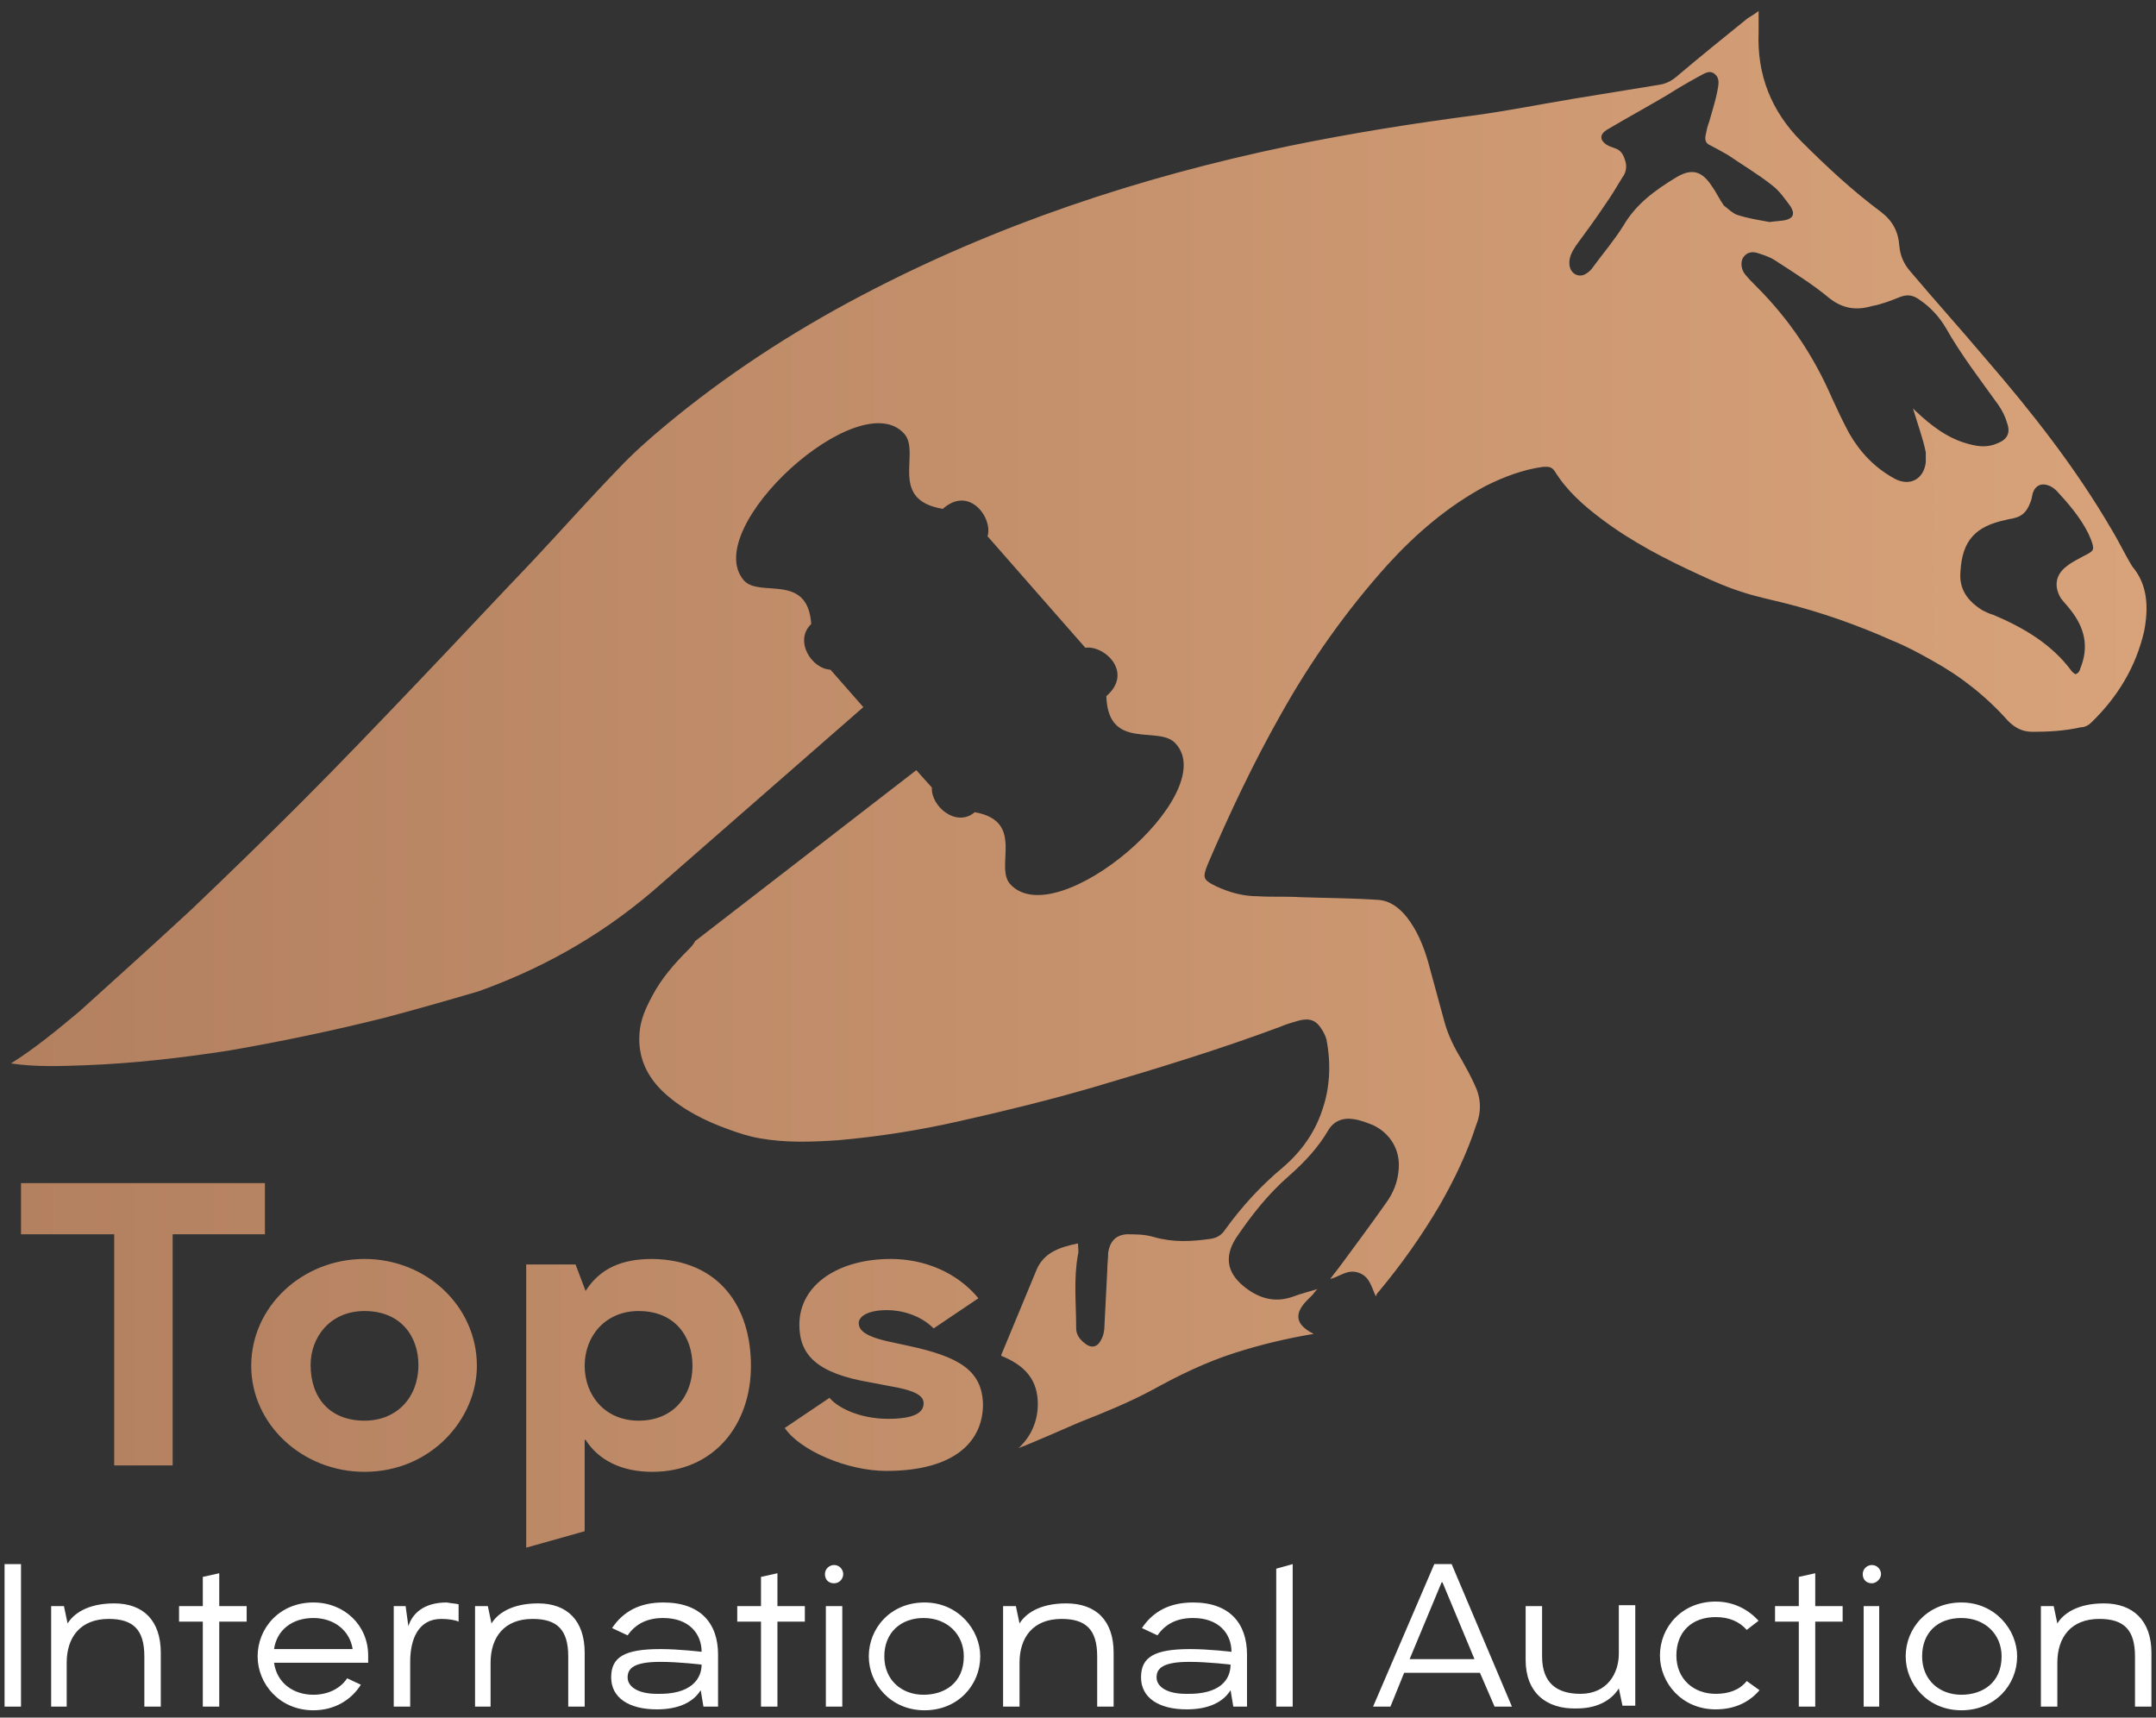 <?xml version="1.0" encoding="utf-8"?>
<!-- Generator: Adobe Illustrator 24.0.2, SVG Export Plug-In . SVG Version: 6.00 Build 0)  -->
<svg version="1.1" id="Calque_1" xmlns="http://www.w3.org/2000/svg" xmlns:xlink="http://www.w3.org/1999/xlink" x="0px" y="0px"
	 viewBox="0 0 236 188" style="enable-background:new 0 0 236 188;" xml:space="preserve">
<rect x="0" y="0" width="236" height="188" fill="#333333" stroke="none"/>
<style type="text/css">
	.st0{fill:none;}
	.st1{fill:url(#SVGID_1_);}
	.st2{fill:#FFFFFF;}
</style>
<g>
	<g>
		<path class="st0" d="M228.6,58.4c-0.9-1.8-2.2-3.3-3.5-4.7c-0.2-0.2-0.5-0.4-0.7-0.5c-0.9-0.4-1.6-0.1-1.9,0.8
			c-0.1,0.4-0.1,0.7-0.3,1.1c-0.3,0.8-0.8,1.4-1.7,1.6c-0.3,0.1-0.6,0.1-0.9,0.2c-3.4,0.7-4.8,2.3-5,5.6c-0.2,2,0.8,3.3,2.4,4.3
			c0.4,0.2,0.8,0.4,1.2,0.5c3.3,1.4,6.4,3.2,8.6,6.2c0.1,0.1,0.2,0.2,0.4,0.3c0.2-0.1,0.2-0.1,0.3-0.2c0.1-0.1,0.2-0.3,0.2-0.4
			c1-2.4,0.5-4.5-1.1-6.5c-0.3-0.4-0.7-0.8-1-1.2c-0.8-1.3-0.6-2.6,0.6-3.5c0.6-0.5,1.3-0.8,2-1.2c1-0.5,1.1-0.6,0.7-1.7
			C228.8,58.9,228.7,58.6,228.6,58.4z"/>
		<path class="st0" d="M195.3,24c0.9-0.2,1.1-0.7,0.6-1.5c-0.6-0.8-1.2-1.7-2-2.3c-1.5-1.2-3.2-2.2-4.8-3.3c-0.7-0.4-1.4-0.8-2-1.1
			c-0.5-0.2-0.6-0.6-0.5-1.1c0.1-0.5,0.2-1,0.4-1.5c0.3-1.1,0.7-2.3,0.9-3.4c0.1-0.6,0.3-1.3-0.3-1.8c-0.6-0.5-1.2,0-1.8,0.3
			c-1.1,0.6-2.3,1.3-3.4,2c-2.2,1.3-4.4,2.5-6.6,3.8c-0.8,0.5-0.8,1.1-0.1,1.6c0.3,0.2,0.6,0.3,0.9,0.4c0.7,0.2,1,0.7,1.2,1.4
			c0.2,0.6,0.1,1.3-0.3,1.8c-0.6,1-1.2,2-1.9,3c-1,1.5-2.1,3-3.2,4.5c-0.4,0.6-0.8,1.3-0.7,2.1c0.1,1,1.1,1.5,1.9,0.9
			c0.3-0.2,0.5-0.4,0.7-0.7c1.1-1.5,2.3-2.9,3.3-4.5c1.4-2.4,3.5-3.9,5.8-5.3c1.7-1,2.8-0.7,3.9,1c0.5,0.7,0.8,1.4,1.3,2.1
			c0.3,0.4,0.8,0.9,1.2,1.1c1.2,0.4,2.5,0.6,3.6,0.8C194.4,24.2,194.9,24.2,195.3,24z"/>
		<path class="st0" d="M215.4,48.7c1.1,0.3,2.1,0.4,3.2-0.1c1-0.4,1.4-1.1,1-2.2c-0.2-0.7-0.5-1.3-0.9-1.9c-2-2.8-4.1-5.5-5.8-8.5
			c-0.7-1.2-1.7-2.3-2.9-3.1c-0.7-0.5-1.3-0.6-2.1-0.3c-1,0.4-2,0.8-3.1,1c-1.7,0.5-3.2,0.3-4.7-0.9c-1.8-1.5-3.9-2.8-5.9-4.1
			c-0.6-0.4-1.3-0.6-1.9-0.8c-0.6-0.2-1.2-0.1-1.6,0.5c-0.3,0.5-0.2,1.3,0.2,1.8c0.4,0.5,0.8,0.9,1.3,1.4c3.5,3.5,6.2,7.5,8.2,12.1
			c0.6,1.3,1.2,2.6,1.9,3.9c1.2,2.1,2.8,3.8,5,5c1.7,0.9,3.2,0,3.4-1.8c0-0.4,0-0.7,0-1.1c-0.2-1.7-0.8-3.3-1.4-5
			c0.1,0.1,0.2,0.2,0.3,0.3C211.3,46.7,213.1,48.1,215.4,48.7z"/>
		<linearGradient id="SVGID_1_" gradientUnits="userSpaceOnUse" x1="1.328" y1="85.157" x2="234.963" y2="85.157">
			<stop  offset="0" style="stop-color:#B38060"/>
			<stop  offset="1" style="stop-color:#D8A37A"/>
		</linearGradient>
		<path class="st1" d="M29,135.1H18.9v25.3h-6.4v-25.3H2.3v-5.6H29V135.1z M52.2,149.5c0,5.8-5,11.6-12.3,11.6
			c-6.8,0-12.4-5.2-12.4-11.6c0-6.5,5.6-11.7,12.4-11.7S52.2,143,52.2,149.5z M45.8,149.4c0-3.1-1.9-5.9-5.9-5.9
			c-3.8,0-5.9,2.9-5.9,5.9c0,3.6,2.1,6.1,5.9,6.1C43.4,155.5,45.8,153,45.8,149.4z M82.2,149.5c0,6.4-4,11.6-10.8,11.6
			c-3.4,0-5.9-1.3-7.3-3.5H64v10l-6.4,1.8v-31h5.4l1.1,2.9h0c1.6-2.5,4-3.5,7.3-3.5C78.7,137.9,82.2,143,82.2,149.5z M75.8,149.5
			c0-3.2-1.9-6-5.9-6c-3.6,0-5.9,2.7-5.9,6c0,3.2,2.2,6,5.9,6C73.7,155.5,75.8,152.8,75.8,149.5z M99.4,147.3l-2.3-0.5
			c-2.6-0.6-3.1-1.3-3.1-2c0-0.6,0.8-1.4,3.1-1.4c1.5,0,3.6,0.5,5.1,2l4.9-3.3c-2.4-2.9-6-4.3-9.6-4.3c-5.7,0-10,2.8-10,7.2
			c0,3.3,1.9,5.3,7.7,6.3l2.1,0.4c3,0.5,3.8,1.1,3.8,1.9s-0.6,1.7-3.9,1.7c-2.9,0-5.4-1.1-6.4-2.3l-4.9,3.3
			c1.7,2.5,6.9,4.7,11.1,4.7c7.6,0,10.6-3.3,10.6-7.3C107.5,150,105,148.5,99.4,147.3z M234.7,69.1c-0.9,3.9-2.9,7.2-5.8,10
			c-0.3,0.3-0.7,0.5-1.1,0.5c-1.8,0.4-3.5,0.5-5.3,0.5c-1.1,0-1.9-0.4-2.7-1.2c-2.4-2.7-5.2-4.9-8.3-6.6c-1.4-0.8-2.9-1.6-4.4-2.2
			c-3.8-1.7-7.8-3.1-11.8-4.1c-1.6-0.4-3.1-0.7-4.6-1.2c-1.6-0.5-3.2-1.2-4.7-1.9c-3.7-1.7-7.4-3.6-10.7-6.1c-2-1.5-3.8-3.1-5.1-5.2
			c-0.4-0.6-0.8-0.5-1.3-0.5c-2.2,0.3-4.3,1.1-6.3,2.1c-4.1,2.2-7.6,5.2-10.7,8.6c-4.5,5-8.4,10.5-11.7,16.4c-3,5.3-5.6,10.8-8,16.4
			c-0.6,1.5-0.5,1.7,0.9,2.4c1.5,0.7,3,1.1,4.6,1.1c1.5,0.1,3.1,0,4.6,0.1c2.9,0.1,5.7,0.1,8.6,0.3c1.3,0.1,2.3,0.9,3.1,1.9
			c1.1,1.4,1.8,3.1,2.3,4.8c0.6,2.2,1.2,4.4,1.8,6.6c0.4,1.5,1.1,2.9,1.9,4.2c0.5,0.9,1,1.8,1.4,2.7c0.7,1.4,0.8,2.9,0.2,4.4
			c-1,3.1-2.4,6-4,8.8c-2,3.4-4.2,6.5-6.7,9.5c-0.1,0.1-0.2,0.2-0.3,0.5c-0.5-1.1-0.7-2.2-1.9-2.6c-1.2-0.4-2,0.4-3.1,0.7
			c0.3-0.4,0.6-0.8,1-1.3c1.7-2.3,3.4-4.6,5.1-7c0.8-1.1,1.3-2.3,1.4-3.7c0.2-2.1-0.9-3.9-2.7-4.8c-0.7-0.3-1.5-0.6-2.2-0.7
			c-1.2-0.2-2.2,0.2-2.8,1.2c-1.1,1.9-2.6,3.5-4.3,5c-2.3,2-4.1,4.3-5.8,6.8c-1.4,2.2-0.9,4,1.1,5.5c1.6,1.2,3.3,1.6,5.2,0.9
			c0.8-0.3,1.6-0.5,2.6-0.8c-0.3,0.3-0.4,0.5-0.6,0.7c-0.2,0.2-0.3,0.3-0.5,0.5c-1.5,1.5-1.3,2.7,0.7,3.7c-3,0.5-5.9,1.2-8.7,2.1
			c-3.1,1-6,2.4-8.9,4c-2.6,1.4-5.3,2.5-8.1,3.6c-1.4,0.6-5,2.2-6.6,2.8c0,0,0,0,0,0c1.4-1.3,2.1-3,2.1-4.8c0-2.6-1.3-4.2-4-5.3
			c0,0,0,0,0-0.1c1.3-3.1,2.6-6.3,3.9-9.4c0.8-1.8,2.5-2.4,4.5-2.8c0,0.5,0.1,0.9,0,1.2c-0.5,2.7-0.2,5.4-0.2,8.1
			c0,0.7,0.4,1.2,0.9,1.6c0.7,0.6,1.4,0.5,1.8-0.3c0.3-0.5,0.4-1.1,0.4-1.7c0.1-2,0.2-3.9,0.3-5.9c0-0.7,0.1-1.3,0.1-2
			c0.2-1.2,0.8-1.9,2-2c1,0,2,0,3,0.3c2.1,0.6,4.1,0.5,6.2,0.2c0.7-0.1,1.2-0.4,1.6-1c1.8-2.5,3.9-4.8,6.3-6.8
			c2-1.7,3.5-3.8,4.3-6.2c0.9-2.5,1-5.2,0.5-7.8c-0.1-0.4-0.3-0.8-0.5-1.1c-0.6-1-1.3-1.3-2.5-1c-0.7,0.2-1.4,0.4-2.1,0.7
			c-6.7,2.5-13.6,4.6-20.4,6.6c-4.8,1.4-9.7,2.6-14.6,3.7c-4.4,1-8.8,1.7-13.3,2.1c-2.9,0.2-5.8,0.3-8.6-0.2c-1.2-0.2-2.4-0.6-3.5-1
			c-2.5-0.9-4.9-2.1-6.9-3.9c-2-1.8-3-4-2.8-6.6c0.1-1.5,0.7-2.8,1.4-4.1c1-1.9,2.4-3.5,3.9-5c0.3-0.3,0.6-0.6,0.8-1l24.2-18.7
			l1.7,1.9c-0.1,2.1,2.7,4.4,4.7,2.7c5.6,1,2.1,6,3.9,7.9c5.1,5.5,23.1-9.9,18.1-15.4c-1.8-2.1-7.4,0.9-7.6-5.2
			c3-2.6-0.2-5.6-2.3-5.3l-10.7-12.2c0.6-2-2-5.6-4.9-3c-6-1-2.4-6.1-4.2-8.2c-4.9-5.6-22.4,10.3-17.6,16c1.7,2,7-0.9,7.4,4.8
			c-1.9,1.8,0,4.9,2.1,5l3.6,4.1l-23,20.1c-6.2,5.3-12.7,8.7-19.1,11c-3.4,1-6.9,2-10.3,2.9c-5.6,1.4-11.3,2.6-17.1,3.6
			c-5.2,0.8-10.4,1.4-15.7,1.6c-2.7,0.1-5.4,0.2-8.1-0.2c2.7-1.7,5.1-3.7,7.5-5.7c4.1-3.7,8.2-7.4,12.2-11.1
			c4.1-3.9,8.1-7.8,12.1-11.8c4.3-4.3,8.5-8.7,12.7-13.1c4.2-4.4,8.4-8.9,12.6-13.3c3.1-3.3,6.2-6.8,9.4-10.1
			c1.6-1.7,3.3-3.2,5.1-4.7c6.6-5.5,13.8-10.2,21.4-14.2c14.8-7.8,30.5-13,46.8-16.4c6.8-1.4,13.7-2.5,20.6-3.4
			c3.6-0.5,7.1-1.2,10.7-1.8c3.1-0.5,6.1-1,9.2-1.5c0.8-0.1,1.4-0.4,2-0.9c2.6-2.2,5.2-4.3,7.8-6.4c0.3-0.2,0.7-0.4,1.2-0.8
			c0,0.9,0,1.6,0,2.3c-0.2,4.7,1.4,8.7,4.7,12c2.7,2.7,5.6,5.4,8.7,7.7c1.3,1,1.9,2.2,2,3.7c0.1,1.1,0.5,2,1.2,2.8
			c2.7,3.2,5.5,6.3,8.2,9.5c5.1,5.9,9.9,12,13.8,18.7c0.8,1.3,1.5,2.8,2.3,4.1C235.1,64,235.2,66.5,234.7,69.1z M190.1,23.5
			c1.2,0.4,2.5,0.6,3.6,0.8c0.7-0.1,1.2-0.1,1.7-0.2c0.9-0.2,1.1-0.7,0.6-1.5c-0.6-0.8-1.2-1.7-2-2.3c-1.5-1.2-3.2-2.2-4.8-3.3
			c-0.7-0.4-1.4-0.8-2-1.1c-0.5-0.2-0.6-0.6-0.5-1.1c0.1-0.5,0.2-1,0.4-1.5c0.3-1.1,0.7-2.3,0.9-3.4c0.1-0.6,0.3-1.3-0.3-1.8
			c-0.6-0.5-1.2,0-1.8,0.3c-1.1,0.6-2.3,1.3-3.4,2c-2.2,1.3-4.4,2.5-6.6,3.8c-0.8,0.5-0.8,1.1-0.1,1.6c0.3,0.2,0.6,0.3,0.9,0.4
			c0.7,0.2,1,0.7,1.2,1.4c0.2,0.6,0.1,1.3-0.3,1.8c-0.6,1-1.2,2-1.9,3c-1,1.5-2.1,3-3.2,4.5c-0.4,0.6-0.8,1.3-0.7,2.1
			c0.1,1,1.1,1.5,1.9,0.9c0.3-0.2,0.5-0.4,0.7-0.7c1.1-1.5,2.3-2.9,3.3-4.5c1.4-2.4,3.5-3.9,5.8-5.3c1.7-1,2.8-0.7,3.9,1
			c0.5,0.7,0.8,1.4,1.3,2.1C189.1,22.8,189.6,23.3,190.1,23.5z M209.4,44.7c0.1,0.1,0.2,0.2,0.3,0.3c1.7,1.6,3.5,3,5.8,3.6
			c1.1,0.3,2.1,0.4,3.2-0.1c1-0.4,1.4-1.1,1-2.2c-0.2-0.7-0.5-1.3-0.9-1.9c-2-2.8-4.1-5.5-5.8-8.5c-0.7-1.2-1.7-2.3-2.9-3.1
			c-0.7-0.5-1.3-0.6-2.1-0.3c-1,0.4-2,0.8-3.1,1c-1.7,0.5-3.2,0.3-4.7-0.9c-1.8-1.5-3.9-2.8-5.9-4.1c-0.6-0.4-1.3-0.6-1.9-0.8
			c-0.6-0.2-1.2-0.1-1.6,0.5c-0.3,0.5-0.2,1.3,0.2,1.8c0.4,0.5,0.8,0.9,1.3,1.4c3.5,3.5,6.2,7.5,8.2,12.1c0.6,1.3,1.2,2.6,1.9,3.9
			c1.2,2.1,2.8,3.8,5,5c1.7,0.9,3.2,0,3.4-1.8c0-0.4,0-0.7,0-1.1C210.5,48,209.9,46.4,209.4,44.7z M228.9,59.1
			c-0.1-0.2-0.2-0.5-0.3-0.7c-0.9-1.8-2.2-3.3-3.5-4.7c-0.2-0.2-0.5-0.4-0.7-0.5c-0.9-0.4-1.6-0.1-1.9,0.8c-0.1,0.4-0.1,0.7-0.3,1.1
			c-0.3,0.8-0.8,1.4-1.7,1.6c-0.3,0.1-0.6,0.1-0.9,0.2c-3.4,0.7-4.8,2.3-5,5.6c-0.2,2,0.8,3.3,2.4,4.3c0.4,0.2,0.8,0.4,1.2,0.5
			c3.3,1.4,6.4,3.2,8.6,6.2c0.1,0.1,0.2,0.2,0.4,0.3c0.2-0.1,0.2-0.1,0.3-0.2c0.1-0.1,0.2-0.3,0.2-0.4c1-2.4,0.5-4.5-1.1-6.5
			c-0.3-0.4-0.7-0.8-1-1.2c-0.8-1.3-0.6-2.6,0.6-3.5c0.6-0.5,1.3-0.8,2-1.2C229.2,60.3,229.3,60.2,228.9,59.1z"/>
	</g>
	<g>
		<path class="st2" d="M2.3,171.2v15.6H0.5v-15.6H2.3z"/>
		<path class="st2" d="M17.6,180.9v5.9h-1.8v-5.5c0-2.9-1.2-4.1-3.9-4.1c-3.1,0-4.6,2-4.6,4.8v4.8H5.6v-11H7l0.4,1.9h0
			c0.6-1,2.1-2.2,5.1-2.2C15.7,175.5,17.6,177.4,17.6,180.9z"/>
		<path class="st2" d="M22.2,186.8v-9.3h-2.6v-1.7h2.6v-3.2l1.8-0.4v3.6h3v1.7h-3v9.3H22.2z"/>
		<path class="st2" d="M40.4,182H30c0.3,2.2,2.1,3.5,4.3,3.5c1.5,0,2.9-0.6,3.7-1.8l1.5,0.7c-1,1.6-2.8,2.8-5.2,2.8
			c-3.7,0-6.1-2.9-6.1-5.9c0-3.1,2.4-5.9,6.1-5.9c3.4,0,6,2.5,6,5.8V182z M38.6,180.5c-0.3-2-2-3.4-4.3-3.4c-2.3,0-4,1.3-4.3,3.4
			H38.6z"/>
		<path class="st2" d="M50.2,175.6v1.9c-0.4-0.2-1.2-0.3-1.9-0.3c-2.5,0-3.4,2.2-3.4,4.7v4.9h-1.8v-11h1.3l0.3,2.2h0
			c0.4-1.3,1.6-2.6,4.2-2.6C49.4,175.5,49.8,175.5,50.2,175.6z"/>
		<path class="st2" d="M64,180.9v5.9h-1.8v-5.5c0-2.9-1.2-4.1-3.9-4.1c-3.1,0-4.6,2-4.6,4.8v4.8H52v-11h1.4l0.4,1.9h0
			c0.6-1,2.1-2.2,5.1-2.2C62.1,175.5,64,177.4,64,180.9z"/>
		<path class="st2" d="M78.6,181.1v5.7H77l-0.3-1.8h0c-0.8,1.3-2.4,2.1-4.8,2.1c-3.1,0-5-1.3-5-3.5c0-2.2,1.4-3.1,5.4-3.1
			c2,0,4.5,0.3,4.5,0.3c0-2-1.4-3.7-4.2-3.7c-1.7,0-3,0.6-3.9,1.9l-1.7-0.8c1.2-1.8,3-2.8,5.6-2.8C76.7,175.4,78.6,177.7,78.6,181.1
			z M76.8,182.2c0,0-2.5-0.3-4.5-0.3c-2.9,0-3.6,0.7-3.6,1.7c0,1,1.1,1.8,3.2,1.8C75.6,185.5,76.8,183.8,76.8,182.2z"/>
		<path class="st2" d="M83.3,186.8v-9.3h-2.6v-1.7h2.6v-3.2l1.8-0.4v3.6h3v1.7h-3v9.3H83.3z"/>
		<path class="st2" d="M91.3,173.3c-0.6,0-1-0.4-1-1s0.5-1,1-1c0.6,0,1,0.5,1,1S91.9,173.3,91.3,173.3z M92.2,175.8v11h-1.8v-11
			H92.2z"/>
		<path class="st2" d="M95.1,181.3c0-3.1,2.4-5.9,6.1-5.9c3.7,0,6.1,3,6.1,5.9c0,3.1-2.4,5.9-6.1,5.9
			C97.5,187.2,95.1,184.3,95.1,181.3z M96.8,181.3c0,2.6,1.9,4.2,4.3,4.2c2.3,0,4.4-1.3,4.4-4.2c0-2.4-1.8-4.2-4.4-4.2
			C98.6,177.1,96.8,178.7,96.8,181.3z"/>
		<path class="st2" d="M121.9,180.9v5.9h-1.8v-5.5c0-2.9-1.2-4.1-3.9-4.1c-3.1,0-4.6,2-4.6,4.8v4.8h-1.8v-11h1.4l0.4,1.9h0
			c0.6-1,2.1-2.2,5.1-2.2C120,175.5,121.9,177.4,121.9,180.9z"/>
		<path class="st2" d="M136.5,181.1v5.7H135l-0.3-1.8h0c-0.8,1.3-2.4,2.1-4.8,2.1c-3.1,0-5-1.3-5-3.5c0-2.2,1.4-3.1,5.4-3.1
			c2,0,4.5,0.3,4.5,0.3c0-2-1.4-3.7-4.2-3.7c-1.7,0-3,0.6-3.9,1.9l-1.7-0.8c1.2-1.8,3-2.8,5.6-2.8
			C134.6,175.4,136.5,177.7,136.5,181.1z M134.7,182.2c0,0-2.5-0.3-4.5-0.3c-2.9,0-3.6,0.7-3.6,1.7c0,1,1.1,1.8,3.2,1.8
			C133.6,185.5,134.7,183.8,134.7,182.2z"/>
		<path class="st2" d="M141.5,171.2v15.6h-1.8v-15.1L141.5,171.2z"/>
		<path class="st2" d="M162,183.1h-8.3l-1.5,3.7h-1.9l6.7-15.6h1.9l6.6,15.6h-1.9L162,183.1z M161.4,181.6l-3.5-8.4h-0.1l-3.5,8.4
			H161.4z"/>
		<path class="st2" d="M167,181.7v-5.9h1.8v5.5c0,2.9,1.6,4.1,4.2,4.1c2.9,0,4.2-2.2,4.2-4.4v-5.3h1.8v11h-1.4l-0.4-1.9h0
			c-0.6,1-2,2.2-4.6,2.2C169.2,187.1,167,185.2,167,181.7z"/>
		<path class="st2" d="M192.6,185c-1.1,1.3-2.7,2.1-4.8,2.1c-3.7,0-6.1-2.9-6.1-5.9c0-3.1,2.4-5.9,6.1-5.9c2,0,3.6,0.9,4.7,2.1
			l-1.3,1c-0.8-0.9-1.9-1.4-3.4-1.4c-2.6,0-4.3,1.6-4.3,4.2c0,2.6,1.9,4.2,4.3,4.2c1.4,0,2.6-0.4,3.4-1.4L192.6,185z"/>
		<path class="st2" d="M196.9,186.8v-9.3h-2.6v-1.7h2.6v-3.2l1.8-0.4v3.6h3v1.7h-3v9.3H196.9z"/>
		<path class="st2" d="M204.9,173.3c-0.6,0-1-0.4-1-1s0.5-1,1-1c0.6,0,1,0.5,1,1S205.4,173.3,204.9,173.3z M205.7,175.8v11H204v-11
			H205.7z"/>
		<path class="st2" d="M208.6,181.3c0-3.1,2.4-5.9,6.1-5.9c3.7,0,6.1,3,6.1,5.9c0,3.1-2.4,5.9-6.1,5.9
			C211,187.2,208.6,184.3,208.6,181.3z M210.4,181.3c0,2.6,1.9,4.2,4.3,4.2c2.3,0,4.4-1.3,4.4-4.2c0-2.4-1.8-4.2-4.4-4.2
			C212.1,177.1,210.4,178.7,210.4,181.3z"/>
		<path class="st2" d="M235.5,180.9v5.9h-1.8v-5.5c0-2.9-1.2-4.1-3.9-4.1c-3.1,0-4.6,2-4.6,4.8v4.8h-1.8v-11h1.4l0.4,1.9h0
			c0.6-1,2.1-2.2,5.1-2.2C233.5,175.5,235.5,177.4,235.5,180.9z"/>
	</g>
</g>
</svg>
